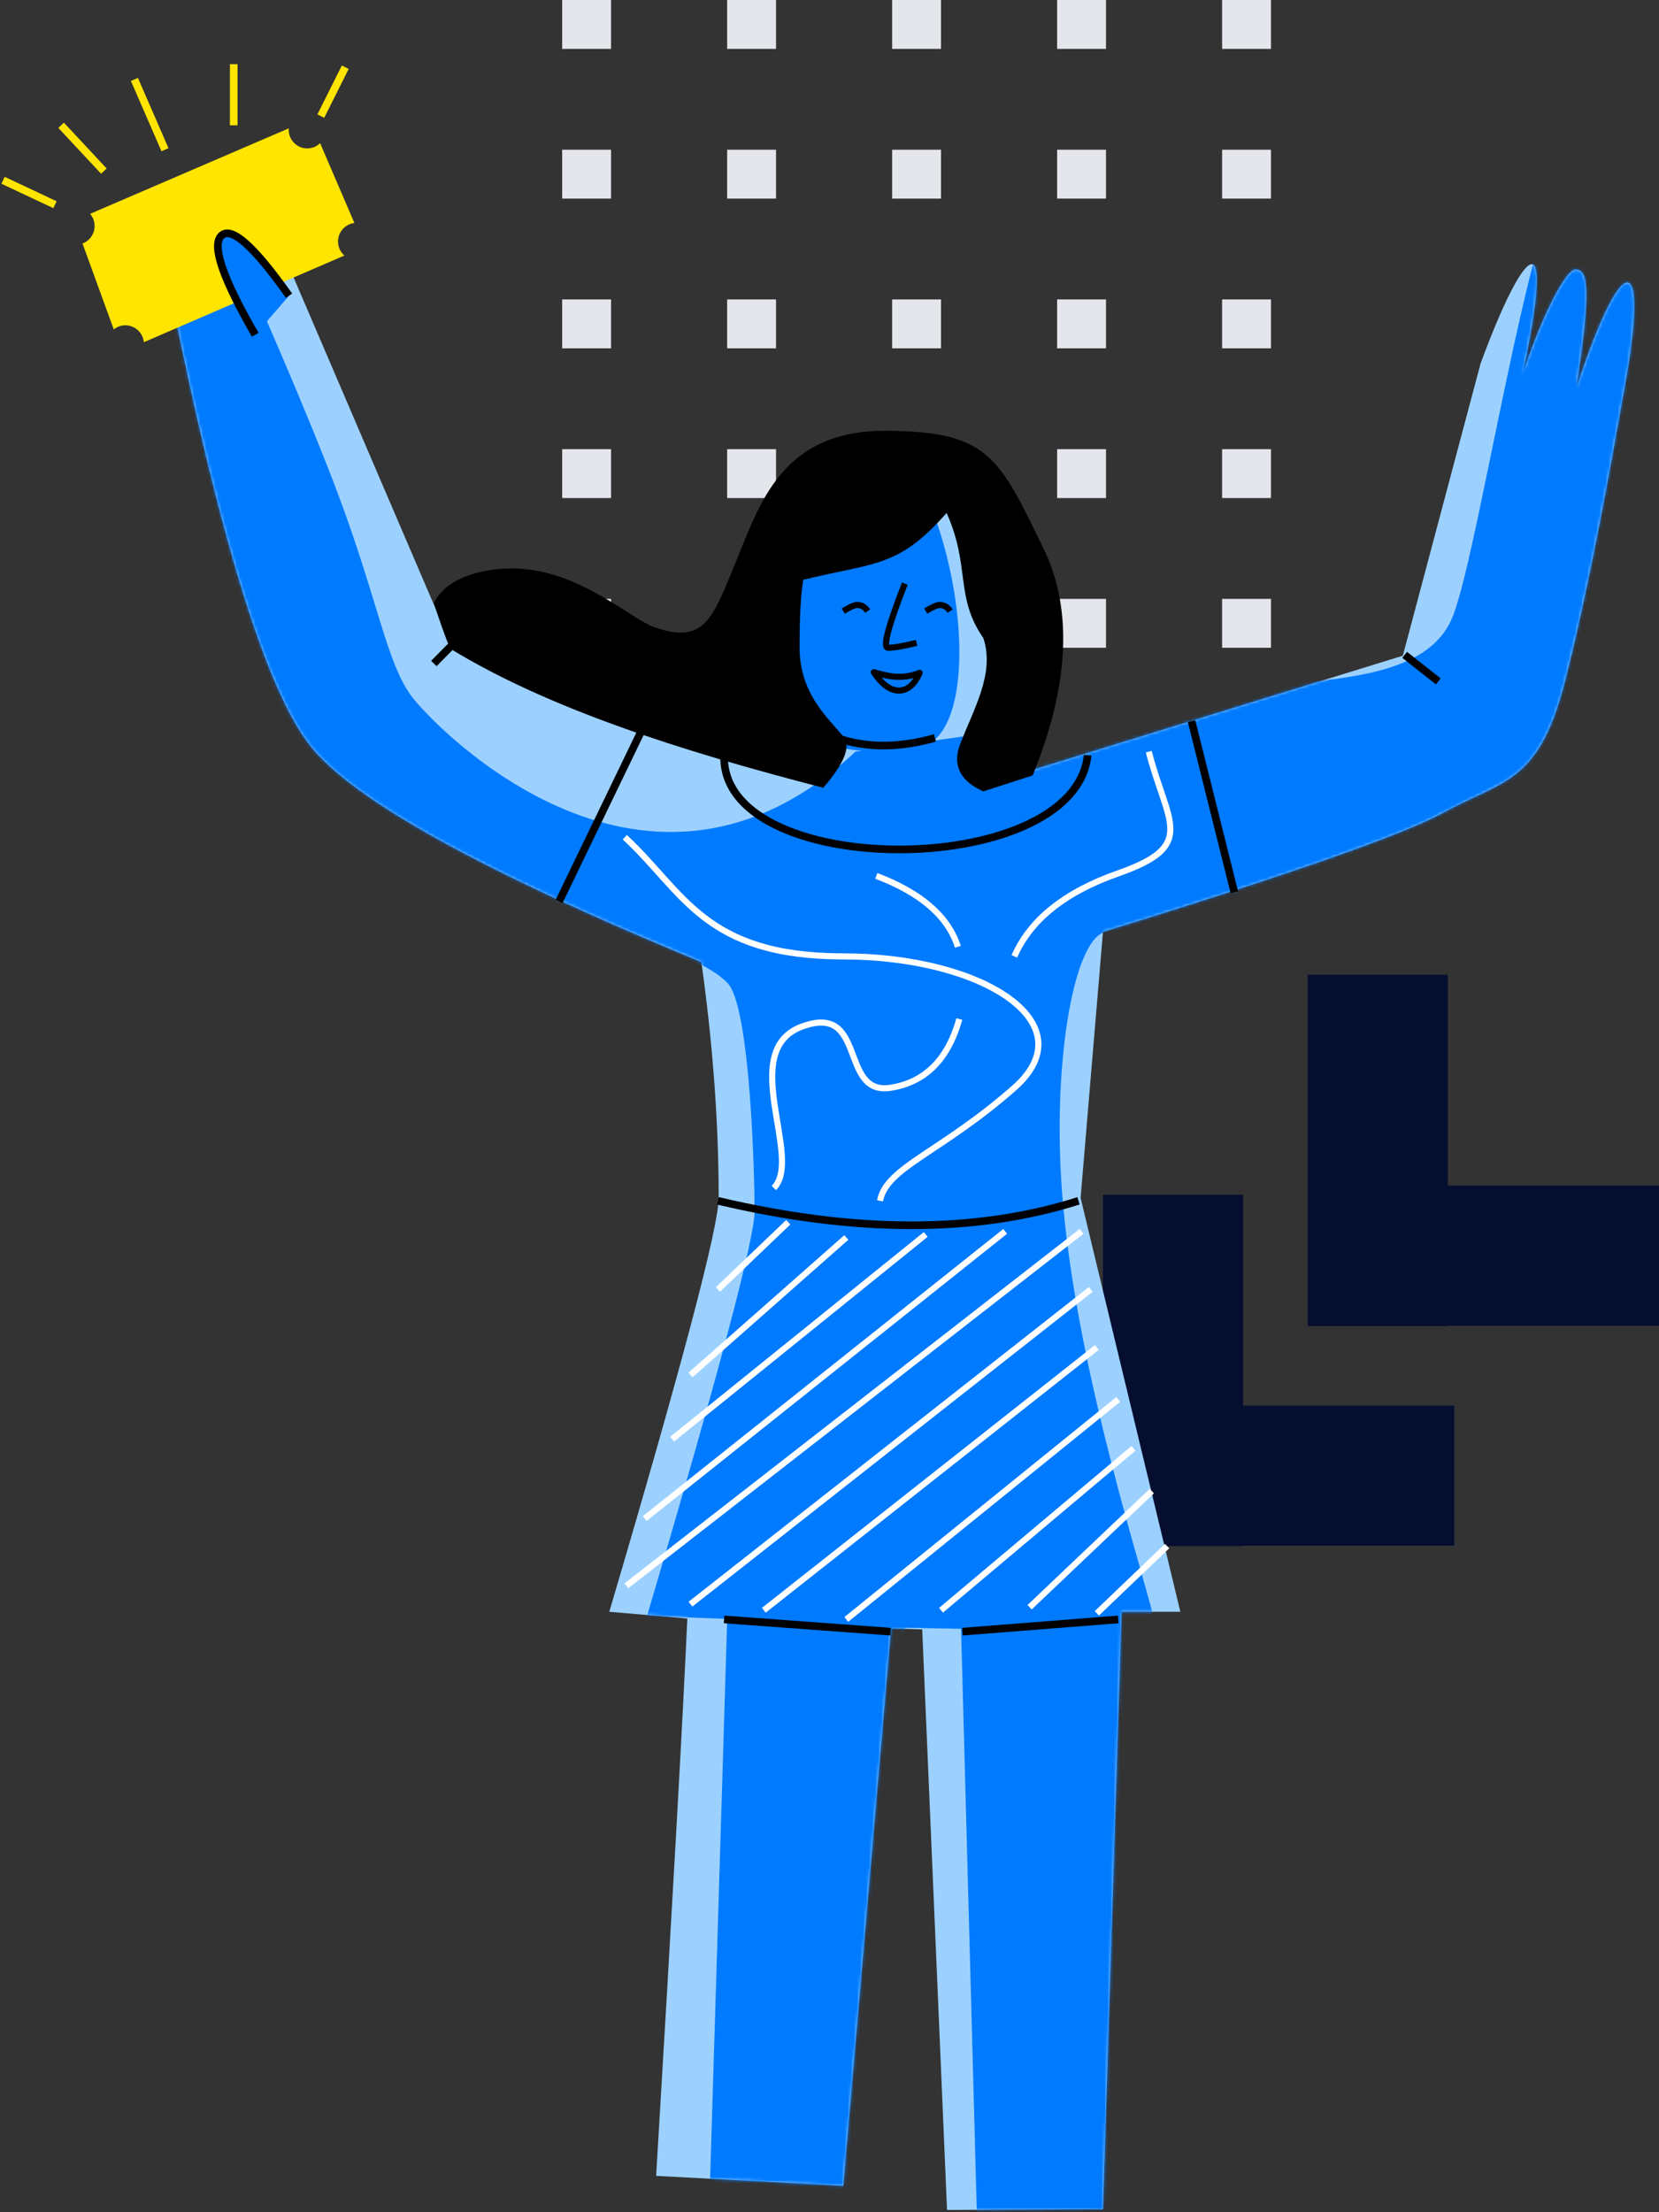 <?xml version="1.0" encoding="UTF-8"?>
<svg width="543px" height="724px" viewBox="0 0 543 724" version="1.1" xmlns="http://www.w3.org/2000/svg" xmlns:xlink="http://www.w3.org/1999/xlink">
    <rect x="0" y="0" width="543" height="724" fill="#333333" stroke="none"/>
    <title>Group 12</title>
    <defs>
        <path d="M249.082,178.786 C249.082,189.739 251.782,205.552 259.52,212.207 C264.679,216.644 267.699,224.604 268.581,236.088 L146.761,190.309 L94,67.247 C83.358,48.126 72.268,27.698 83.117,71.298 C69.597,47.513 63.338,40.143 75.383,74.141 C58.985,48.66 50.723,40.115 64.747,77.968 C53.555,57.629 44.611,43.086 56.071,81.148 C71.742,158.095 86.585,205.421 100.6,223.124 C114.615,240.827 157.269,264.401 228.561,293.844 C232.337,320.786 234.225,346.517 234.225,371.038 C234.225,380.506 222.292,425.657 198.425,506.491 C215.454,507.95 223.969,508.682 223.969,508.687 C222.482,541.69 219.079,602.496 213.76,691.104 L275,694.352 L290.658,511.935 L300.845,512.269 L308.971,702.262 L360.007,702 L366.094,506.491 L385.337,506.491 L352.685,371.038 L360.007,283.981 C421.447,265.02 458.59,252.007 471.434,244.941 C490.7,234.342 502.507,235.633 511.028,202.698 C516.71,180.742 523.033,149.776 530,109.8 C539.283,61.388 531.002,57.38 514.894,106.113 C520.212,71.672 518.361,67.664 514.894,67.182 C511.426,66.7 503.006,84.134 497.322,101.664 C508.621,48.394 497.619,59.798 483.595,97.989 L458.149,193.598 L320.443,236.088 C321.729,226.507 323.71,218.547 326.386,212.207 C330.4,202.698 335.595,200.776 336.965,184.535 C338.335,168.294 337.917,145.354 289.478,145.354 C254.852,145.354 249.082,167.834 249.082,178.786 Z" id="path-1"></path>
    </defs>
    <g id="Page-1" stroke="none" stroke-width="1" fill="none" fill-rule="evenodd">
        <g id="Customer-Connection" transform="translate(-630, -6146)">
            <g id="Section-5" transform="translate(-94, 4422.848)">
                <g id="Group-12" transform="translate(725, 1723.152)">
                    <path d="M199,196 L199,212 L183,212 L183,196 L199,196 Z M253,196 L253,212 L237,212 L237,196 L253,196 Z M307,196 L307,212 L291,212 L291,196 L307,196 Z M361,196 L361,212 L345,212 L345,196 L361,196 Z M415,196 L415,212 L399,212 L399,196 L415,196 Z M199,147 L199,163 L183,163 L183,147 L199,147 Z M253,147 L253,163 L237,163 L237,147 L253,147 Z M307,147 L307,163 L291,163 L291,147 L307,147 Z M361,147 L361,163 L345,163 L345,147 L361,147 Z M415,147 L415,163 L399,163 L399,147 L415,147 Z M199,98 L199,114 L183,114 L183,98 L199,98 Z M253,98 L253,114 L237,114 L237,98 L253,98 Z M307,98 L307,114 L291,114 L291,98 L307,98 Z M361,98 L361,114 L345,114 L345,98 L361,98 Z M415,98 L415,114 L399,114 L399,98 L415,98 Z M199,49 L199,65 L183,65 L183,49 L199,49 Z M253,49 L253,65 L237,65 L237,49 L253,49 Z M307,49 L307,65 L291,65 L291,49 L307,49 Z M361,49 L361,65 L345,65 L345,49 L361,49 Z M415,49 L415,65 L399,65 L399,49 L415,49 Z M199,0 L199,16 L183,16 L183,0 L199,0 Z M253,0 L253,16 L237,16 L237,0 L253,0 Z M307,0 L307,16 L291,16 L291,0 L307,0 Z M361,0 L361,16 L345,16 L345,0 L361,0 Z M415,0 L415,16 L399,16 L399,0 L415,0 Z" id="Combined-Shape" fill="#E4E6EB"></path>
                    <path d="M405.865,391 L405.865,459.989 L475,459.99 L475,505.861 L405.865,505.86 L405.865,506 L360,506 L360,391 L405.865,391 Z M472.865,319 L472.865,387.989 L542,387.99 L542,433.861 L472.865,433.86 L472.865,434 L427,434 L427,319 L472.865,319 Z" id="Combined-Shape-Copy-4" fill="#060E30"></path>
                    <g id="Winning-person" transform="translate(0, 21)">
                        <mask id="mask-2" fill="white">
                            <use xlink:href="#path-1"></use>
                        </mask>
                        <use id="Path-40" fill="#9CD1FF" xlink:href="#path-1"></use>
                        <path d="M251.898,125.176 C267.545,112.693 278.329,109.08 284.25,114.337 C314.238,140.965 322.812,218.58 300.169,223.559 C287.102,226.432 274.473,224.688 265.844,221.155 C260.191,218.841 255.05,212.508 250.42,202.158 C248.912,198.786 246.772,192.769 244,184.108 L251.898,125.176 Z" id="Path-26" fill="#007AFF" mask="url(#mask-2)"></path>
                        <path d="M231.092,703.115 L237.019,508.817 L210.787,507.857 C234.254,428.52 245.987,384.365 245.987,375.391 C245.987,364.87 244.677,308.494 237.118,300.703 C231.447,294.858 218.837,289.62 199.288,284.988 L48.72,233.156 L0,34.722 L61.142,27.289 C83.857,77.518 99.81,114.755 109,139 C122.785,175.367 125.533,196.392 134,207.259 C142.467,218.127 211,288.641 279,225 C278.5,225 382.78,210.834 404.566,205.521 C426.353,200.209 464.747,204.031 474.314,181.187 C483.88,158.344 503.26,19.855 518.894,27.289 C529.316,32.244 564.685,55.408 625,96.78 L466.872,350.018 C410.253,301.501 374.71,279.562 360.243,284.199 C350.13,287.44 342.905,329.359 347,373.815 C351.691,424.748 369.015,480.259 376,506 C379.61,540.751 375.25,610.903 362.919,716.456 L319.264,723 L313.561,512.057 L295.236,511.742 L295.673,708.98 L231.092,703.115 Z" id="Path-29" fill="#007AFF" mask="url(#mask-2)"></path>
                        <path d="M295.159,170 C289.684,184 287.859,191 289.684,191 C291.509,191 294.614,190.466 299,189.398" id="Path-17" stroke="#000000" stroke-width="2"></path>
                        <path d="M285,199 C290.471,200.597 294.525,201.302 300,199.22 C298.273,203.073 296.009,205 293.209,205 C290.409,205 287.673,203 285,199 Z" id="Path-42" stroke="#000000" stroke-width="2" stroke-linejoin="round"></path>
                        <path d="M261.912,168.752 C285.62,162.932 292.967,164.891 308.831,146.872 C316.7,164.491 311.451,174.269 320.84,187.799 C324.785,199.514 317.464,211.312 313,223.231 C310.852,229.789 313.465,234.712 320.84,238 L337.005,232.772 C349.032,203.148 350.205,178.381 340.523,158.472 C325.999,128.608 322.595,120 288.557,120 C254.519,120 247.472,144.496 239.811,162.997 C232.15,181.498 229.7,190.056 213.097,184.222 C204.157,181.081 184.721,161.588 159.635,165.544 C150.07,167.053 143.858,170.654 141,176.349 C142.857,182.183 144.631,187.155 146.324,191.265 C178.149,210.736 221.432,224.681 268.474,236.814 C275.451,228.711 277.627,223.103 275,219.988 C269.413,213.363 260.698,205.69 260.698,190.816 C260.698,180.899 261.103,173.545 261.912,168.752 Z" id="Path-30" fill="#000000"></path>
                        <path d="M262,215 C274.27,223.313 288.603,225.147 305,220.504" id="Path-31" stroke="#000000" stroke-width="2.5"></path>
                        <path d="M275,177 C277.082,178.276 278.548,178.941 279.398,178.992 C280.843,179.08 282.043,178.416 283,177" id="Path-32" stroke="#000000" stroke-width="2" transform="translate(279, 178) scale(1, -1) translate(-279, -178) "></path>
                        <path d="M302,177 C304.082,178.276 305.548,178.941 306.398,178.992 C307.843,179.08 309.043,178.416 310,177" id="Path-32-Copy" stroke="#000000" stroke-width="2" transform="translate(306, 178) scale(1, -1) translate(-306, -178) "></path>
                        <path d="M236.074,225 C232.63,267.357 350.564,267.582 355,226.166" id="Path-43" stroke="#000000" stroke-width="2.5"></path>
                        <line x1="210" y1="216" x2="182" y2="274" id="Path-44" stroke="#000000" stroke-width="2.5"></line>
                        <line x1="389" y1="215" x2="403" y2="271" id="Path-44-Copy" stroke="#000000" stroke-width="2.5"></line>
                        <path d="M234,372 C279.07,382.665 318.405,382.669 352,372" id="Path-45" stroke="#000000" stroke-width="2.5"></path>
                        <line x1="236" y1="509" x2="290.5" y2="513" id="Path-33" stroke="#000000" stroke-width="2.5"></line>
                        <line x1="314" y1="513" x2="365" y2="509" id="Path-33-Copy" stroke="#000000" stroke-width="2.5"></line>
                        <line x1="234" y1="401" x2="257" y2="379" id="Path-46" stroke="#FFFFFF" stroke-width="2"></line>
                        <line x1="358" y1="507" x2="381" y2="485" id="Path-46-Copy-9" stroke="#FFFFFF" stroke-width="2"></line>
                        <line x1="336" y1="505" x2="376" y2="467" id="Path-46-Copy-10" stroke="#FFFFFF" stroke-width="2"></line>
                        <line x1="225" y1="429" x2="276" y2="384" id="Path-46-Copy" stroke="#FFFFFF" stroke-width="2"></line>
                        <line x1="307" y1="506" x2="370" y2="453" id="Path-46-Copy-8" stroke="#FFFFFF" stroke-width="2"></line>
                        <line x1="219" y1="450" x2="302" y2="383" id="Path-46-Copy-2" stroke="#FFFFFF" stroke-width="2"></line>
                        <line x1="249" y1="506" x2="358" y2="420" id="Path-46-Copy-6" stroke="#FFFFFF" stroke-width="2"></line>
                        <line x1="276" y1="509" x2="365" y2="437" id="Path-46-Copy-7" stroke="#FFFFFF" stroke-width="2"></line>
                        <line x1="210" y1="476" x2="328" y2="382" id="Path-46-Copy-3" stroke="#FFFFFF" stroke-width="2"></line>
                        <line x1="204" y1="498" x2="353" y2="382" id="Path-46-Copy-4" stroke="#FFFFFF" stroke-width="2"></line>
                        <line x1="225" y1="504" x2="356" y2="401" id="Path-46-Copy-5" stroke="#FFFFFF" stroke-width="2"></line>
                        <line x1="146.761" y1="190.309" x2="141" y2="196.155" id="Path-41" stroke="#000000" stroke-width="2.5"></line>
                        <line x1="458.761" y1="193.309" x2="469.763" y2="202" id="Path-41-Copy" stroke="#000000" stroke-width="2.5"></line>
                        <g id="Ticket">
                            <path d="M93.517,21.001 C93.505,21.159 93.499,21.318 93.499,21.478 C93.499,24.844 96.208,27.572 99.55,27.572 C101.19,27.572 102.678,26.915 103.768,25.848 L115.001,51.986 C111.982,52.329 109.636,54.909 109.636,58.041 C109.636,59.874 110.439,61.517 111.71,62.634 L46.073,91 C45.793,87.896 43.202,85.464 40.046,85.464 C38.603,85.464 37.278,85.972 36.238,86.822 L26,58.684 C28.312,57.827 29.961,55.589 29.961,52.963 C29.961,51.443 29.408,50.052 28.494,48.985 Z" id="Combined-Shape" fill="#FFE500"></path>
                            <line x1="17" y1="46" x2="0" y2="38" id="Path-48" stroke="#FFE500" stroke-width="2.5"></line>
                            <line x1="104" y1="17" x2="112" y2="1" id="Path-48-Copy-4" stroke="#FFE500" stroke-width="2.5"></line>
                            <line x1="33" y1="35" x2="19" y2="20" id="Path-48-Copy" stroke="#FFE500" stroke-width="2.5"></line>
                            <line x1="75.5" y1="20" x2="75.5" y2="0" id="Path-48-Copy-3" stroke="#FFE500" stroke-width="2.5"></line>
                            <line x1="53" y1="28" x2="43" y2="5" id="Path-48-Copy-2" stroke="#FFE500" stroke-width="2.5"></line>
                        </g>
                        <path d="M92.499,77.815 C84.301,59.641 78.301,51.802 74.5,54.298 C70.699,56.793 72.26,68.11 79.184,88.247" id="Path-49" stroke="#000000" stroke-width="2.5" fill="#007AFF" transform="translate(82.489, 71.046) rotate(-11) translate(-82.489, -71.046) "></path>
                        <path d="M203.5,253 C222.919,271 229.5,292 275,292 C320.5,292 355,313.82 331,335 C307,356.18 289.079,361 287.039,372" id="Path-50" stroke="#FFFFFF" stroke-width="2"></path>
                        <path d="M375,225 C381,248.5 391.144,255.648 365,264.824 C347.571,270.941 336.238,280 331,292" id="Path-51" stroke="#FFFFFF" stroke-width="2"></path>
                        <path d="M285.814,265.652 C300.454,271.193 309.356,278.928 312.52,288.855" id="Path-52" stroke="#FFFFFF" stroke-width="2"></path>
                        <path d="M273.506,369.934 C263.903,360.11 261.158,349.865 265.271,339.198 C271.44,323.198 293.263,346.605 297.119,324.105 C300.975,301.605 259.561,303.077 255.975,289.698" id="Path-53" stroke="#FFFFFF" stroke-width="2" transform="translate(276.674, 329.816) rotate(-120) translate(-276.674, -329.816) "></path>
                    </g>
                </g>
            </g>
        </g>
    </g>
</svg>
